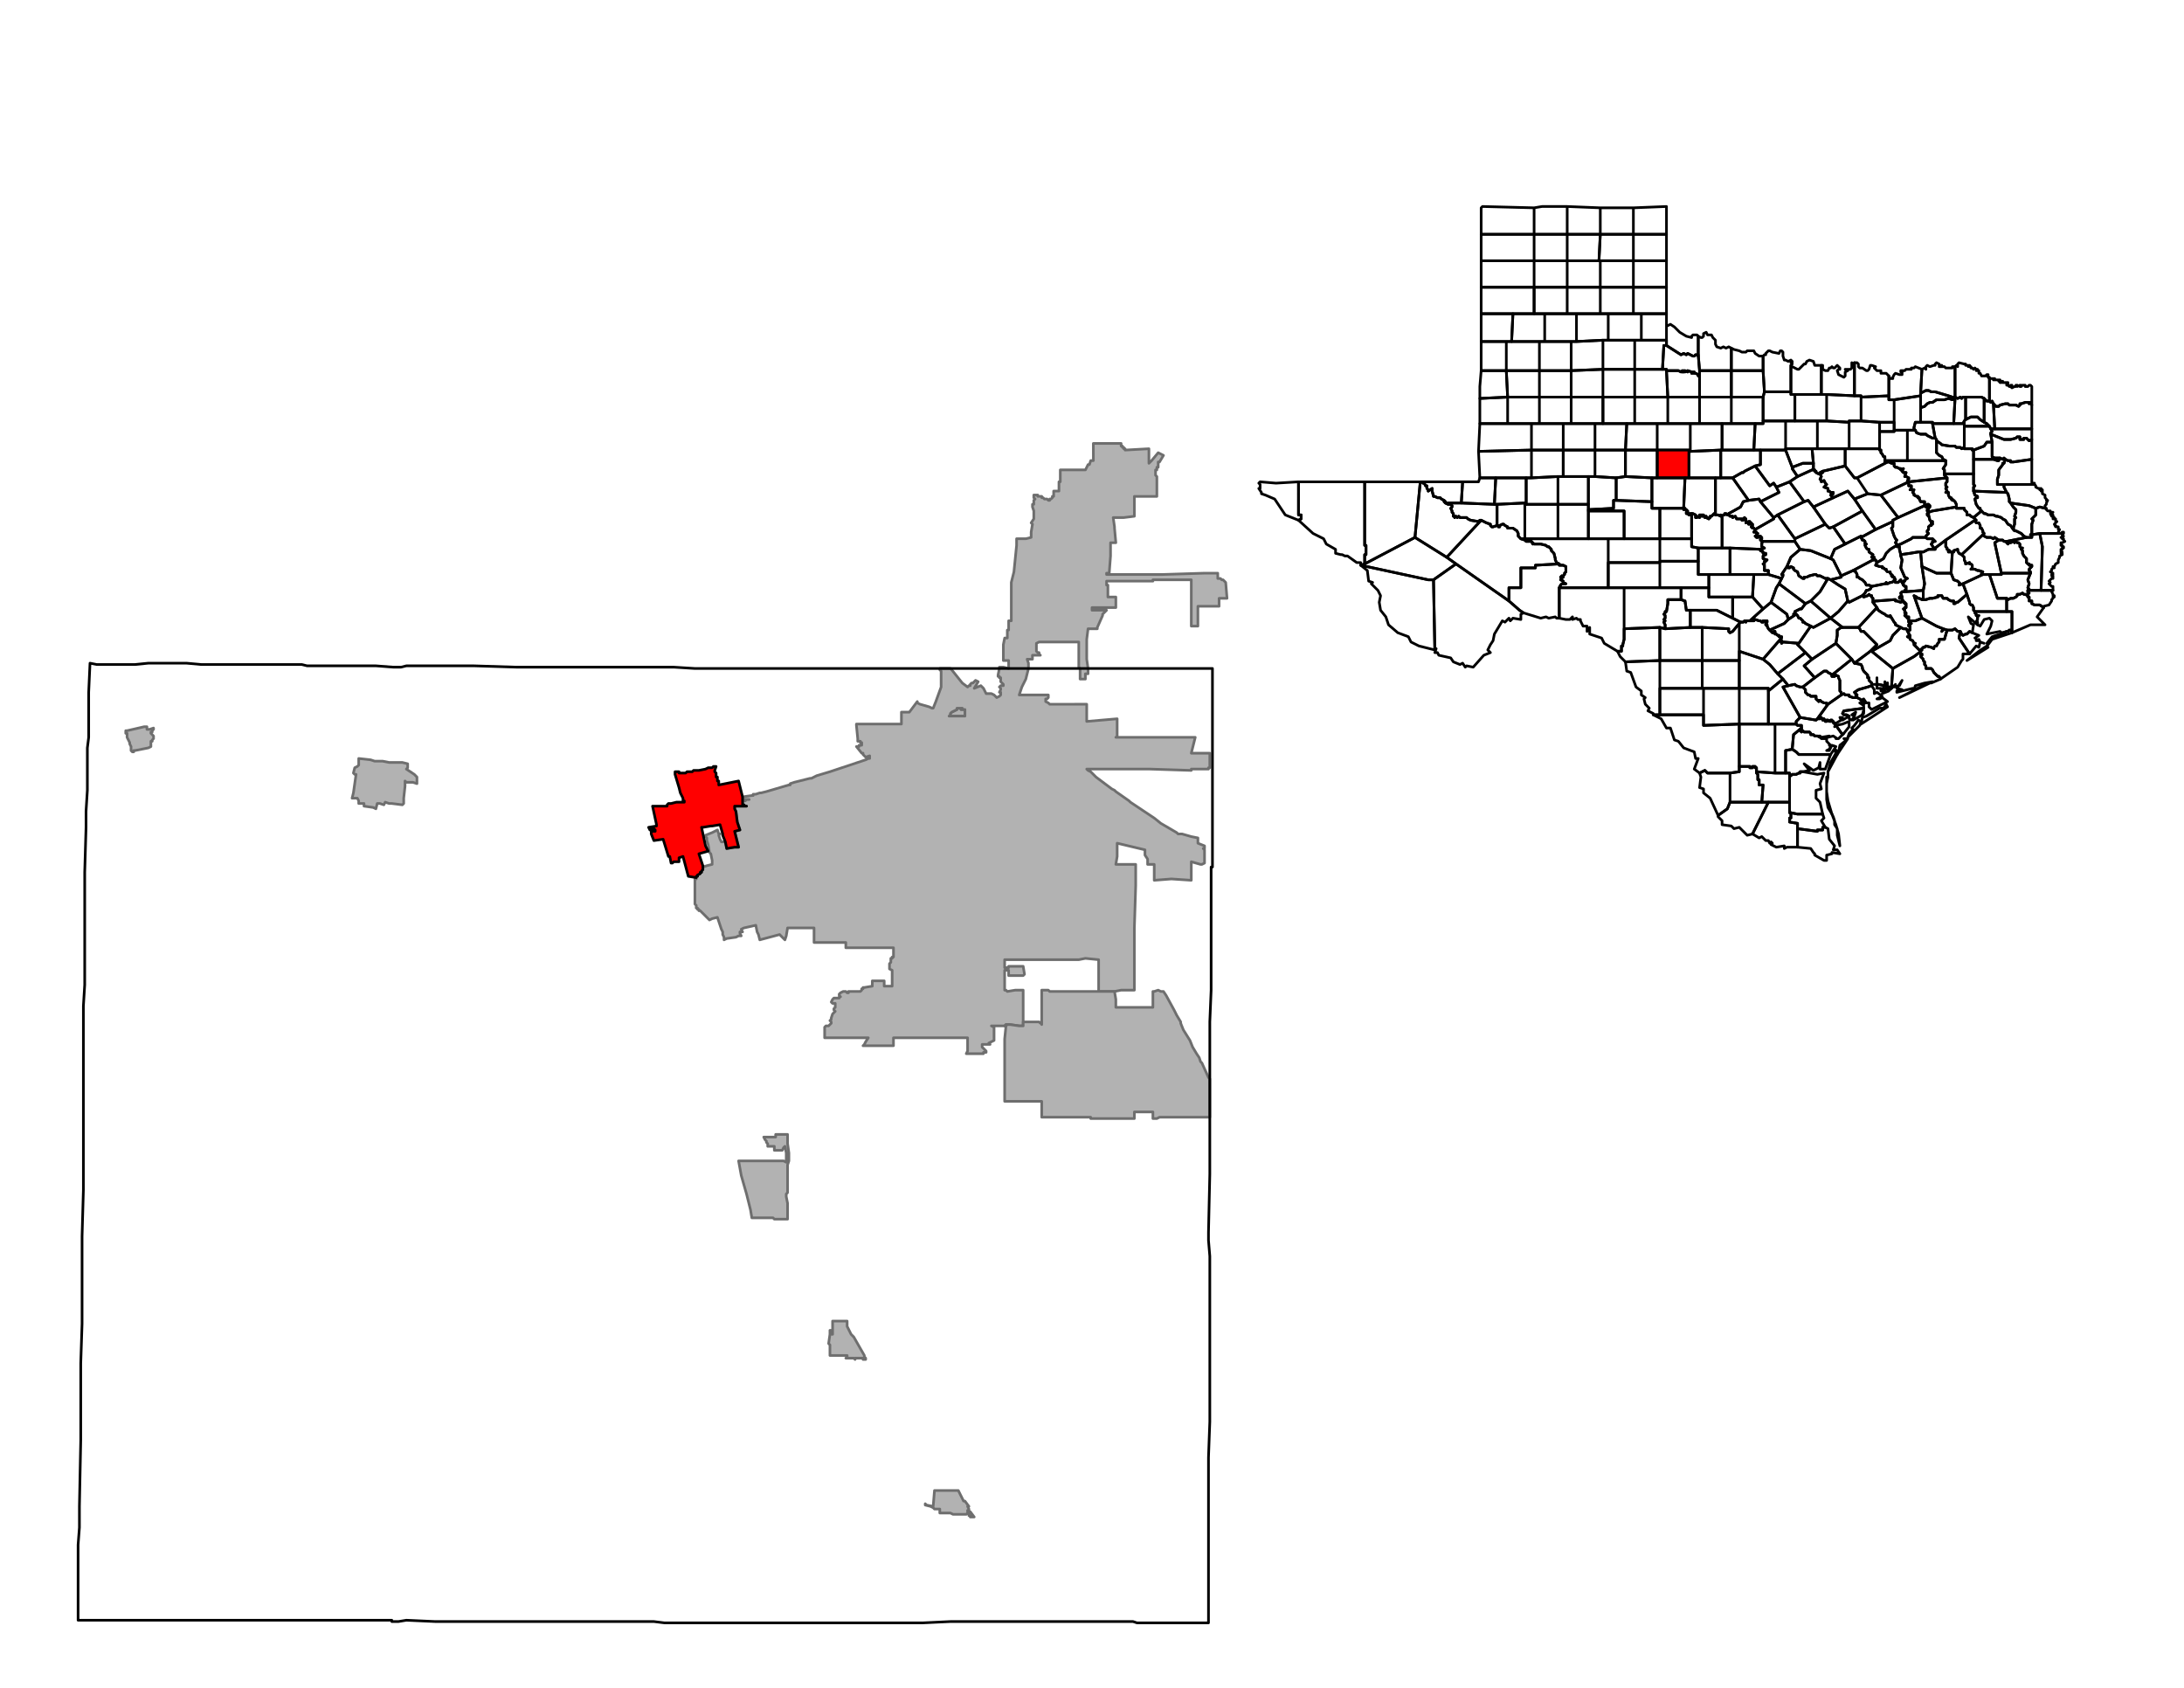 <svg xmlns="http://www.w3.org/2000/svg" width="1056" height="816" viewBox="0 0 792 612"><clipPath id="a"><path d="M791.527 612V.48H0V612h791.527z"/></clipPath><path clip-path="url(#a)" fill="#B2B2B2" fill-rule="evenodd" stroke="#6E6E6E" stroke-width=".96" stroke-miterlimit="10" stroke-linecap="round" stroke-linejoin="round" d="M47.52 272.143v-1.44l-.48-.96v-.48l-.48-.96-.48-.96v-1.44h-.48v-.96h.48l6.24-1.44h.96v.96h.96l1.44-.48v.48l-.48.48v.48h-.48v.48l.96.96v.96l-.48.48v.48h-.48v1.92l-.96.48-4.8.96h-.48v.48H48l-.48-.48h0zM285.602 426.214v6.24l-.48.48v.96l.48 2.4V442.052H280.802l-.48-.48h-7.68l-.48-2.88-1.44-5.76-1.92-6.719-.96-5.28h16.32l.96.48v-3.36l-.48-2.4-.48.48-.48.96h-2.88v-1.44h-2.4v-.96l-.48-.48v-.48l-.48-.48-.48-.96h4.32v-.96h4.32v3.36l.48 3.36v2.88l-.48 1.44v3.84zM349.443 544.287h.48l1.44 1.92h-.48l.48.96v.48h-.48v.48h.96l1.44 1.92h-1.44v-.48h-.48v-.96h-.48l-.48.48h-4.8l-.96-.48h-3.84v-1.44h-1.92l-.48-.48-.96-.48-1.92-.48v-.48l.48.48 2.4.48.48-5.76h8.64l1.92 3.84zM303.363 479.01h3.84v1.92l1.44 2.88.48.48.48.48 1.92 3.36 1.92 3.36v.48l.48.48v.48h-.96v-.48h-2.88v.48l-.48-.48h-2.88.48v-.96h-6.24v-3.84l-.48-.48.48-3.36v-1.44h.48v1.44h.48v-4.8h1.44zM349.923 258.224v1.44h-5.76l.48-.48v-.48l.48-.48 1.92-.96v-.48h1.92l-.48.48h1.44v.96zM146.401 291.342l-.48.48-3.84-.48h-.96l-1.44-.48-.48.96-1.44-.48h-.96l-.48 1.92-.96-.48-3.36-.48v-.96h-1.92v-.96l-.48-.96h-1.92l.48-1.92.96-6.72h-.48l-.48-.48.48-1.919.96-.48.48-.48v-2.4l4.32.48 1.44.48h2.88l2.4.48h4.8l1.92.48v1.44l-.48.48 2.88 1.92.48.48.48.48v2.4l-1.44-.48h-2.4l-.48-.48v1.92l-.48 4.32v1.92z"/><path clip-path="url(#a)" fill="#B2B2B2" fill-rule="evenodd" stroke="#6E6E6E" stroke-width=".96" stroke-miterlimit="10" stroke-linecap="round" stroke-linejoin="round" d="m266.882 339.82-3.36.48-.96.48v-.96l-.48-.96v-.96l-.48-.96-.48-1.44-.96-2.88-1.92.48-.96.48-3.36-3.36h-.48v-.48h-.48v-.48h-.48v-.96l-.48-.48V318.7h.48v-.96h.48v-.48l.96-.48v-.48h.48v-.48l.48-.48v-.96l1.44-.48 1.92-.48v-1.439l-.48-2.4-.48-.48-.48-2.88-.48-1.44v-.96l-.48-.48v-.48l2.4-.96 1.92-.96.48 1.44h.48l-.48.48.48 1.44.48.96h1.44l.48 2.4 2.88-.48h1.44l-1.44-5.76 1.92-.48-.96-2.88-.48-3.839-.48-.96v-.96h4.32-.48l-.48-.48h-.48v-1.44h.96l.48-.48h.96-1.92l-.48.48v-1.44l3.36-.48h.48v-.48h.96l1.44-.48h.48l1.92-.48 8.16-2.4h.48v-.48l1.44-.48 5.76-1.44h.48l1.92-.96 4.8-1.44 12.96-4.319.96-.48h.48v-.96l-1.44.48-.96-.96v-.48h-.48l-1.92-2.4h.96v-.48h.96v-.96h-.48v-.48h-.96v-.96l-.48-4.8v-.479h16.32v-4.32h2.88l2.88-3.84v.48l.96.48 3.36.96.96.48h.48l.96-2.4 1.92-5.28v-5.759l-.48-.48v-.48h3.84l.48.48 3.84 4.8 1.921 1.44.48-.48h.48v-.48l.48-.48h.48l.48-.48.48-.48.96.48-1.44 2.4 2.4-.96.96.96.96 1.92h1.92l.96.48.48.48.48.48.96-.48.48-.48v-.96h-.48l.48-.96v-.48l-.48-.48.48-.48h.96v-.48l-.48-.48-.48-.48v-1.44h-.48v-.48h-.48v-.48l.48-2.4v-.48h1.44l1.92.48v-2.88h-1.92v-5.76l.48-2.4h.96v-2.879h.48v-3.36h.96v-13.919l.48-1.92.48-1.92.96-9.6v-2.399h3.36l1.92-.48v-1.92l.48-2.88-.48-.48.96-1.44v-2.88l-.48-1.44v-.96h.48v-1.44l.48-.48-.48-.479v-.96h1.44v.48h1.44v.48h.48l.48.48h.96l.48.48h.48v-.48h.48l.48-.48v-.48h.48v-1.92h1.92v-3.36h.48v-4.32h9.12l.48-.96.48-.96h.48l.48-1.44h.96V160.79h10.08v.96h.48v.48h.48v.48h.48v.48l8.64-.48v5.28l.48-.48.48-.48 2.4-2.88 1.92.96-1.44 2.4h-.48v1.92h-.48v.96h-.48v1.92l.48.48v7.199h-8.16V187.189l-3.84.48h-3.84l.48 3.36v.48l.48 5.279h-1.92v4.8l-.48 6.24h-.96v.48h20.16l15.36-.48H441.604v1.92h.96l.48.48h.48l.96.96.48 5.759h-2.88v2.88H434.404V227.027h-2.4v-16.8h-13.92v.48h-16.8v1.44h.48v4.32h2.88v3.84H396.003v.96H401.283l-1.44 1.44v.48l-1.92 4.32v.48h-3.36l-.48 3.839V239.026l.48 3.36v1.92h-.96v1.919h-1.92v-3.84l-.48-.48v-9.12H376.803l-.96.48v2.88l.48.48h.48v.48l.48.48h-2.88v1.44h-1.92l.48 1.44v1.92l-.48 1.92-.48 1.92-1.44 2.88-.96 2.88h10.56v.96l-.48.48h-.48v.96l.96.48.48.48H394.083v6.239l11.04-.96v6.72h-.48 28.8l-1.44 5.76H438.724v5.279h-.48v.48H432.004v.48l-14.88-.48H394.084l.48.48.96.48 1.92 1.92 5.76 4.32.96.48.48.48 4.8 3.36.48.48 8.64 5.759 2.4 1.92 5.76 3.36.48.48h1.44l3.36.96 2.4.48v1.92l2.4.96v.96h-.48l.48.48v4.799l-.96.48h-.48l-3.36-.96V319.18l-7.2-.48-6.24.48v-5.76h-2.4v-1.92l-.96-1.44v-1.92l-10.08-2.4v4.8l-.48 2.88h7.2v7.68l-.48 15.358v22.56h-4.8l-2.4.479h-5.76v-11.52l-4.8-.48-2.4.48H364.323v2.88h1.44v-.48H371.043l.48 2.88-.48.48H365.763v-1.92h-1.44V359.019h.48l.48.48 2.88-.48h2.88V371.978h-1.44l-3.36-.48h-1.44l-.48.48h-4.8l.96.48v4.799l-1.92.96.48.48h-2.88v.96l.48.48.48.48.48.48v.48h-.96v.48h-6.24l.48-.96v-4.8H324.003v2.88H312.963l.48-.48.48-.96.96-1.44h-15.84v-3.84l.48-.48h.96l.48-.48.48-.48v-.48l-.48-.48.48-.48v-.48l.48-1.44.48-.48.48-.48-.48-.48v-.48l.48-.48v-1.44h-.96l-.48-.48.48-.96.48-.48h1.92v-.48h.48l-.48-.479v-.48l.48-.48.96-.48h.96l.48.48h.48v-.48h4.32l.48-.48v-.48h.48v-.48h.48l2.88-.48v-1.92h4.32v1.92h2.88v-5.76l-.96-.48v-1.92l.48-.48v-1.44h.48v-.48h.48v-3.359H306.723v-1.92h-11.52V336.46h-9.6l-.48 2.88-.48 1.44-1.92-1.92-7.2 1.92-.48-1.92-.48-.96-.48-2.4-4.32.96-.96.48.48.96h-.96v.48l.48.96h-.96l-.96.48zm83.041-80.636v-1.92h-1.44l.48-.48h-1.92v.48l-1.92.96-.48.48v.48l-.48.48h5.76v-.48z"/><path clip-path="url(#a)" fill="#B2B2B2" fill-rule="evenodd" stroke="#6E6E6E" stroke-width=".96" stroke-miterlimit="10" stroke-linecap="round" stroke-linejoin="round" d="M404.643 365.258H418.083v-5.76h.48l1.44-.48.96.48h.96l.96 1.44 2.88 5.28.96 1.92 1.44 2.4v.48l.96 2.4 2.4 3.839.96 2.4 1.44 2.4.96 1.44.48 1.44.48.48 2.4 5.28.48.48v13.919H420.484l-.96.48h-1.44v-2.4H411.364v2.4H395.523v-.48H377.763v-5.76h-13.44v-22.559l.48-4.8h-.48l.48-.48v.48l.48-.48h.96l3.36.48h1.44v-1.44h5.76l.48.48h.48v.48-12.479h2.4l.48.48H404.163l.48 2.88v2.88h0z"/><path clip-path="url(#a)" fill="none" stroke="#000" stroke-width=".96" stroke-miterlimit="10" stroke-linecap="round" stroke-linejoin="round" d="m32.16 251.025.48-10.56 2.4.48H48.96l4.8-.48h13.92l5.28.48H109.44l1.92.48h24.961l6.24.48h2.88l1.92-.48h24.48l15.36.48h57.121l7.68.48H439.683V314.381h-.48v44.638l-.48 11.518v55.197l-.48 21.119v2.88l.48 5.76V515.488l-.48 12.959v59.997h-25.92l-1.44-.48H344.643l-10.08.48h-93.601l-3.84-.48h-79.2l-10.56-.48-2.88.48h-2.4v-.48H28.32V560.124l.48-6.239v-7.68l.48-23.998V494.37l.48-14.4v-31.678l.48-16.798v-66.717l.48-7.679V316.3l.48-16.318v-5.76l.48-7.68v-15.359l.48-3.84v-16.319"/><path clip-path="url(#a)" fill="red" fill-rule="evenodd" stroke="#000" stroke-width=".96" stroke-miterlimit="10" stroke-linecap="round" stroke-linejoin="round" d="M254.882 299.982h-.48l1.44 6.72.96 1.92-3.36.96 1.44 4.319v1.44l-.48.48v.48h-.48v.48l-.96.48v.48h-.48v.48l-2.88-.48-1.92-7.2-1.44.48v1.44h-1.92l-.48.48h-.48l-.48-2.4h-.48l-1.92-6.24-3.36.48-.96-2.4v-.96h1.44v-.48l-.48-.48-1.44.48-.48-.96 2.88-.48v-.48l-1.44-6.719h5.28v-.48l.48-.48h.96l1.92-.48h2.88v-.48h-.48v-.96l-.48-.96-.48-.96-.48-1.92-1.44-4.8v-.96h1.44v.48h2.4l.48-.48h1.92l.48-.48h1.92l2.4-.479.96-.48h1.44l.48-.48h.96l-.48 1.44v.48l.48.48v1.44h.48v1.44h.48v1.44l7.2-1.44 1.44 5.76v2.88h.48l.48.48h.48-4.32v.96l.48.959.48 3.84.96 2.88-1.92.48 1.44 5.76h-1.44l-2.88.48-.48-2.4-.96-2.4v-.48l-.96-3.36-2.88.48h-.48l-2.88.48z"/><clipPath id="b"><path d="M773.767 62.876H432.004V324.46h341.763V62.876z"/></clipPath><path clip-path="url(#b)" fill="none" stroke="#000" stroke-width=".96" stroke-miterlimit="10" stroke-linecap="round" stroke-linejoin="round" d="M604.325 74.875v10.08h-12v-9.6l12-.48M556.325 84.955v-9.6l2.88-.48h9.12v10.08h-12M556.325 84.955h-19.2v-9.6l.48-.48 18.72.48v9.6M568.325 84.955v-10.08l12 .48v9.6h-12M580.325 84.955v-9.6h12v9.6h-12"/><path clip-path="url(#b)" fill="none" stroke="#000" stroke-width=".96" stroke-miterlimit="10" stroke-linecap="round" stroke-linejoin="round" d="m579.845 94.554.48-9.6h12v9.6h-12.48M604.325 94.554h-12v-9.6h12v9.6"/><path clip-path="url(#b)" fill="none" stroke="#000" stroke-width=".96" stroke-miterlimit="10" stroke-linecap="round" stroke-linejoin="round" d="M579.845 94.554h-11.52v-9.6h12l-.48 9.6M537.125 94.554v-9.6h19.2v9.6h-19.2M556.325 94.554v-9.6h12v9.6h-12M556.325 104.154v-9.6h12v9.6h-12M580.325 94.554v9.6h-12v-9.6h12M580.325 104.154v-9.6h12v9.6h-12M592.325 104.154v-9.6h12V104.154h-12M537.125 104.154v-9.6h19.2v9.6h-19.2"/><path clip-path="url(#b)" fill="none" stroke="#000" stroke-width=".96" stroke-miterlimit="10" stroke-linecap="round" stroke-linejoin="round" d="M560.165 113.753h-3.84v-9.6h12v9.6h-8.16M580.325 113.753h-12v-9.6h12v9.6M592.325 113.753v-9.6h12v9.6h-12M592.325 113.753h-12v-9.6h12v9.6"/><path clip-path="url(#b)" fill="none" stroke="#000" stroke-width=".96" stroke-miterlimit="10" stroke-linecap="round" stroke-linejoin="round" d="M548.645 113.753h-11.52v-9.6h19.2v9.6h-7.68"/><path clip-path="url(#b)" fill="none" stroke="#000" stroke-width=".96" stroke-miterlimit="10" stroke-linecap="round" stroke-linejoin="round" d="M537.125 123.832v-10.079h11.52l-.48 10.08h-11.04"/><path clip-path="url(#b)" fill="none" stroke="#000" stroke-width=".96" stroke-miterlimit="10" stroke-linecap="round" stroke-linejoin="round" d="m548.165 123.832.48-10.079h11.52v10.08h-12M571.685 123.832h-11.52v-10.079h11.52v10.08M581.285 123.352l-9.6.48v-10.079h11.52v9.6h-1.92M604.325 123.352h-9.12v-9.599h9.12V123.353M595.205 123.352h-12v-9.599h12v9.6M604.325 125.272v-7.2h.48l.96-.48 1.44.96.48.48.48.48.96.96 2.4 1.44 1.92.48v-.48l.48-.48h1.44l.48.48V129.113l-.48-.48h-.48l-.48.48h-.48l-1.92-.96-.48.48-.96-.48-.96.48-5.28-3.36"/><path clip-path="url(#b)" fill="none" stroke="#000" stroke-width=".96" stroke-miterlimit="10" stroke-linecap="round" stroke-linejoin="round" d="M627.845 134.392h-11.52l-.48-5.76v-6.72l.96.48h.48l.48-.48v-.96l.96-.48.48.96h1.44l.48.96.96.96v1.44l.48.96 1.44.48.96-.48.96.48.96-.48.96.48v8.16M581.285 133.912v-10.56h11.52v10.56h-11.52M604.325 125.272h-.96l-.48 8.64h-10.08v-10.56h11.52v1.92M569.765 134.392v-10.56h1.92l9.6-.48v10.56l-11.52.48M558.245 134.392v-10.56h11.52v10.56h-11.52M546.245 134.392v-10.56h12v10.56h-12M537.125 134.392v-10.56h9.12v10.56h-9.12"/><path clip-path="url(#b)" fill="none" stroke="#000" stroke-width=".96" stroke-miterlimit="10" stroke-linecap="round" stroke-linejoin="round" d="M616.325 134.392v1.92h-.48v-.48l-.96-.48h-.48v-.48l-.48.48v-.48l-.48.48v-.48l-1.44-.48v.48l-.96-.48v.48l-.48-.48v.48h-.48v-.48l-.48.48-.96-.48h-4.32v-.48h-1.44l.48-8.64h.96l5.28 3.36.96-.48.96.48.48-.48 1.92.96h.48l.48-.48h.48l.48.48v-.48l.48 5.76M627.845 134.392v-8.16l.96.48 1.92.48.96.48h1.44l.48-.48h2.4l.48.96 1.44.96h1.44v5.28h-11.52"/><path clip-path="url(#b)" fill="none" stroke="#000" stroke-width=".96" stroke-miterlimit="10" stroke-linecap="round" stroke-linejoin="round" d="m639.845 142.071-.48-7.68v-5.279l.48-.48h.48v-.48l.96-.96h.48l.96.48 2.4.48.48-.96h.48l.48.48v1.44l.48 1.44h.48l.96.48.96-.48.48.48v.48h-.48l.48.48-.48.48v9.6h-9.6"/><path clip-path="url(#b)" fill="none" stroke="#000" stroke-width=".96" stroke-miterlimit="10" stroke-linecap="round" stroke-linejoin="round" d="M649.445 142.071v-9.6l.48.48.96.48.96.48h.48l.96-.96.96-.96h.48l.48-.959.96-.48 1.44.48.48 1.44h2.4v10.56h-11.04v-.96M708.966 143.991v-11.04l.48-.48.48.48v-.96l.48-.479 1.92.48h.48v.48h.96v.48l.48-.48v.48h.48v.48h.48l.48.48.48-.48.48.48h.48l-.48.48h.96v.96h.48l.48.96h1.44l.48-.48h.48l-.48.48h.48v.48h.48-.48l.48.48v8.16h-.96l-.96-.96-.96-.48H711.846l-.48.48-.48-.48-.96.48-.96-.48M684.966 143.511l-10.08.48v-.48h-2.4v-11.999h.96l.48.48v.96l.48.48h.96l1.44.96h.48l.48-.48.48-1.44h.48l1.44.48-.48.48.48.48.48.48h1.44v.96h1.92l.96.96v7.2"/><path clip-path="url(#b)" fill="none" stroke="#000" stroke-width=".96" stroke-miterlimit="10" stroke-linecap="round" stroke-linejoin="round" d="m672.486 143.511-10.08-.48h-1.92v-10.56h.48v1.44l.96.48h.96l.48-.96h.48l.48-.48.48.48h.48l.48-.48.48-.48.48.48.48.48v.48h-.48l-.48.48.48 1.44.96.48.96.48.48-.48v-1.44l.96-.48-.96-.48h1.92l.48-.48v-1.919l.48.48.48-.48v12M708.966 143.991h-.96l-1.44-.48-4.8-1.44h-1.44l-.96-.48h-.96l-1.92.96.48-8.64.96-.48.48.48v-.96l.48-.48.96.48 1.44-.48h.48v-.48l.48-.479.96.48v.48h.96l-.48.48h-.48 1.92l.48.48h2.4v-.48h.96v11.04"/><path clip-path="url(#b)" fill="none" stroke="#000" stroke-width=".96" stroke-miterlimit="10" stroke-linecap="round" stroke-linejoin="round" d="M684.966 143.511v-7.2l.48.96h.96v-.48l.48-.96.48-.48 1.44.48h.96v-.96l.48-.48h-.48l-.48.48v-.48h1.44l.48-.48h1.92v-.48h.96l.48-.48 2.4.96-.48 8.64v.96l-9.6 1.44h-1.92v-1.44M592.805 143.991v-10.08h11.52v.48l.48 9.6h-12M592.805 143.991h-11.52v-10.08h11.52v10.08M569.765 143.991v-9.6l11.52-.48v10.08h-11.52M558.245 143.991v-9.6h11.52v9.6h-11.52M639.365 143.991h-11.52v-9.6h11.52l.48 7.68-.48 1.92M558.245 143.991h-11.52l-.48-9.6h12v9.6"/><path clip-path="url(#b)" fill="none" stroke="#000" stroke-width=".96" stroke-miterlimit="10" stroke-linecap="round" stroke-linejoin="round" d="m604.805 143.991-.48-9.6h4.32l.96.48.48-.48v.48h.48v-.48l.48.48v-.48l.96.48v-.48l1.44.48v.48l.48-.48v.48l.48-.48v.48h.48l.96.48v.48h.48v7.68h-11.52"/><path clip-path="url(#b)" fill="none" stroke="#000" stroke-width=".96" stroke-miterlimit="10" stroke-linecap="round" stroke-linejoin="round" d="M627.845 143.991h-11.52v-9.6h11.52v9.6M546.725 143.991l-10.08.48v-4.32l.48-5.76h9.12l.48 9.6h0M721.446 145.431v-8.16h1.92v.48h-.48 2.4v.48h-.48.96-.48v.48h.48l.48-.48v.48h1.92v.48h-.48v.48h.48l.48.48h.48v-.48h.48v.48h-.48l.48.48.96-.48h.48v-.48h.48v.48l.96-.48h.48l-.48.48h.48l.48-.48h.96v.48h.96l.48-.48h.48l.48.48v6.72l-.48-.96-.48.48v-.48h-1.44l-1.44.48h-.48v.48l-.48.48-.96-.48h-2.4l-.48-.48h-.96l-1.92.48-.48.48h-.96l-.48-.48-.48-.48-.48-.96-.48.48-.48-.48M696.486 147.831v-5.28l1.92-.96h.96l.96.48h1.44l4.8 1.44 1.44.48h.96v.48h-.48l-.48.48-1.44-.48-1.44.48h-2.88l-1.44.96h-.96l-.96.48-.96.96-1.44.48M639.365 152.63v-8.639l.48-1.92h9.6v.96h1.44v9.6h-11.52"/><path clip-path="url(#b)" fill="none" stroke="#000" stroke-width=".96" stroke-miterlimit="10" stroke-linecap="round" stroke-linejoin="round" d="M650.885 152.63v-9.599h11.52v9.6h-11.52M674.886 152.63h-4.32v.48l-8.16-.48v-9.599l10.08.48h2.4V152.631M696.486 153.11h-1.92l-.48 1.92v.48l.48.48h-7.68V144.951l9.6-1.44V153.111M674.886 152.63v-8.639l10.08-.48v1.44h1.92v8.16h-5.28l-6.72-.48M719.526 153.11l-1.44-.96-.96-.96h-2.4l-1.92.96v-8.159h5.76l.96.48v8.64M604.805 153.59v-9.599h11.52v9.6h-11.52M624.485 153.59h-8.16v-9.599h11.52v9.6h-3.36M636.485 153.59h-8.64v-9.599h11.52V153.591h-2.88M581.285 153.59v-9.599h11.52v9.6h-11.52M592.805 153.59v-9.599h12v9.6h-12"/><path clip-path="url(#b)" fill="none" stroke="#000" stroke-width=".96" stroke-miterlimit="10" stroke-linecap="round" stroke-linejoin="round" d="m712.326 152.63-.48.96h-3.36l.48-9.119v-.48l.96.48.96-.48.48.48.48-.48h.96v8.16l-.48.48M578.405 153.59h-8.64v-9.599h11.52v9.6h-2.88M566.885 153.59h-8.64v-9.599h11.52v9.6h-2.88M555.365 153.59h-8.64v-9.599h11.52v9.6h-2.88M546.725 153.59h-10.08v-9.119l10.08-.48v9.6"/><path clip-path="url(#b)" fill="none" stroke="#000" stroke-width=".96" stroke-miterlimit="10" stroke-linecap="round" stroke-linejoin="round" d="M708.486 153.59h-7.68v-.48h-4.32v-5.279l1.44-.48.96-.96.96-.48h.96l1.44-.96h2.88l1.44-.48 1.44.48.48-.48h.48l-.48 9.12M723.366 155.51h-1.44l-.48-.96-.96-.96-.96-.48v-8.639l.96.96h.96l.48.48.48-.48.48.96.48 9.12"/><path clip-path="url(#b)" fill="none" stroke="#000" stroke-width=".96" stroke-miterlimit="10" stroke-linecap="round" stroke-linejoin="round" d="M736.806 152.15v3.36h-13.44l-.48-9.119.48.48.48.48h.96l.48-.48 1.92-.48h.96l.48.48h2.4l.96.48.48-.48v-.48h.48l1.44-.48h1.44v.48l.48-.48.48.96v5.28M721.446 154.55h-9.12v-1.92l.48-.48 1.92-.96h2.4l.96.96 1.44.96.96.48.96.96M702.246 159.83v-.48l-.48-.48-.96-5.28h11.04l.48-.96v9.6l-.96.48-.48-.48h-1.44l-.48-.48h-1.92l-2.88-.48-.48-.48-1.44-.96M636.005 163.19l.48-9.6h2.88v-.96h8.16v10.56h-11.52M647.525 162.71v-10.08h11.52v10.08h-11.52M670.566 162.71h-11.52v-10.08h3.36l8.16.48v9.6M670.566 162.71v-10.08h4.32l6.72.48v9.6h-11.04"/><path clip-path="url(#b)" fill="none" stroke="#000" stroke-width=".96" stroke-miterlimit="10" stroke-linecap="round" stroke-linejoin="round" d="M686.886 155.99v.48h-5.28v-3.36h5.28v2.88M701.766 158.87h-.96l-.96-.48-.96-.48-.48-.48h-1.92l-1.44-.48-.48-.96-.48-.48v-.48l.48-1.92h6.24v.48l.96 5.28M624.485 163.19h-.48l-11.04.48v-10.08h11.52v9.6M612.485 163.67v-.48h-11.52v-9.6h12v10.08h-.48M600.965 163.19h-11.52l.48-9.6h11.04v9.6"/><path clip-path="url(#b)" fill="none" stroke="#000" stroke-width=".96" stroke-miterlimit="10" stroke-linecap="round" stroke-linejoin="round" d="M589.445 163.19h-11.04v-9.6h11.52l-.48 9.6M578.405 163.19h-11.52v-9.6h11.52v9.6M566.885 163.19h-11.52v-9.6h11.52v9.6M636.005 163.19h-11.52v-9.6h12l-.48 9.6M536.165 163.67l.48-10.08h18.72v9.6l-19.2.48M712.326 162.23v-7.68h9.12l.48.96.48.96-.48.48v.48l.48 2.88h-1.92l-.96 1.44-3.84 1.44h-.48v-.48h-2.88v-.48"/><path clip-path="url(#b)" fill="none" stroke="#000" stroke-width=".96" stroke-miterlimit="10" stroke-linecap="round" stroke-linejoin="round" d="M736.806 155.51v3.84l-.96.48-.96-.96h-.96v.48h-1.44v-.96h-.96l-.48.48-1.92.48h-2.4l-4.8-1.92v-.48l.48-.48-.48-.96H736.806M683.526 167.03v-1.44h-.48l-.48-.96-.48-.48v-.96h-.48V156.47h5.28v-.48h4.8v11.04h-8.16M691.686 167.03v-11.04h2.88l.48.96 1.44.48h1.92l.48.48.96.48.96.48h.96l.48.48V164.15l.96.96.96.48.48.96.96.48h-13.92"/><path clip-path="url(#b)" fill="none" stroke="#000" stroke-width=".96" stroke-miterlimit="10" stroke-linecap="round" stroke-linejoin="round" d="M736.806 159.35v7.2l-6.72.96h-.96v-.48h-.96l-.96-.48-.48-.48-.48.48-.96-.48h-1.92l-.96-.48v-5.28l-.48-2.88 4.8 1.92h2.4l1.92-.48.48-.48h.96v.96h1.44v-.48h.96l.96.96.96-.48M715.686 171.83h-10.56v-1.44l-.48-.48.96-1.44v-1.44l-.96-.48-.48-.96-.96-.48-.96-.96v-4.32l1.44.96.48.48 2.88.48h1.92l.48.48h1.44l.48.48.96-.48v.48h2.88v.48h.48v8.64"/><path clip-path="url(#b)" fill="none" stroke="#000" stroke-width=".96" stroke-miterlimit="10" stroke-linecap="round" stroke-linejoin="round" d="M715.686 166.55v-3.36l3.84-1.44.96-1.44h1.92v5.28l.96.48h1.92l-.48.96h-.48l-1.44-.48h-7.2M657.606 170.39v-2.4l-.48-5.28h12v6.24l-8.16 1.92-.96.48v.48h-.48l-.96-.48v-.48h-.48v-.48h-.48"/><path clip-path="url(#b)" fill="none" stroke="#000" stroke-width=".96" stroke-miterlimit="10" stroke-linecap="round" stroke-linejoin="round" d="m649.925 169.43-2.4-6.24v-.48h9.6l.48 5.28h-3.84l-3.84 1.44M669.126 168.95v-6.24H681.606v.48h.48v.96l.48.48.48.96h.48v1.92h.96l-11.04 5.76h-.96l-3.36-4.32"/><path clip-path="url(#b)" fill="none" stroke="#000" stroke-width=".96" stroke-miterlimit="10" stroke-linecap="round" stroke-linejoin="round" d="M612.485 173.27h-11.52v-10.08h11.52v10.08" style="fill:red"/><path clip-path="url(#b)" fill="none" stroke="#000" stroke-width=".96" stroke-miterlimit="10" stroke-linecap="round" stroke-linejoin="round" d="M576.005 172.79h-9.12v-9.6h11.52v9.6h-2.4M589.445 172.79l-3.36.48-7.68-.48v-9.6h11.04v9.6M624.005 173.27v-10.08h14.4v5.28l-1.92.48-3.84 1.92-.48.48h-.48l-3.36 1.92h-4.32"/><path clip-path="url(#b)" fill="none" stroke="#000" stroke-width=".96" stroke-miterlimit="10" stroke-linecap="round" stroke-linejoin="round" d="M622.085 173.27h-9.6v-9.6h.48l11.04-.48v10.08h-1.92M564.965 172.79l-9.6.48v-10.08h11.52v9.6h-1.92M536.165 163.67l19.2-.48v10.08h-18.72l-.48-9.6M600.965 173.27h-1.92l-9.6-.48v-9.6h11.52v10.08M648.965 174.71l-4.8 1.92-.96-1.44-1.44.96-5.28-7.2 1.92-.48v-5.28h9.12l2.4 6.24v.48l1.92 2.88-2.88 1.92M715.686 178.07v-1.44l.48-.48-.48-.48V166.55h7.2l1.44.48h.48l.48-.96.96.48.48-.48.48.48-.48 1.44h-.48v.48l-1.44 1.92v1.92l-.48 1.44v1.92h2.4v.96l.48.96.48.96-12-.48"/><path clip-path="url(#b)" fill="none" stroke="#000" stroke-width=".96" stroke-miterlimit="10" stroke-linecap="round" stroke-linejoin="round" d="M726.726 175.67h-2.4v-1.92l.48-1.44v-1.92l1.44-1.92v-.48h.48l.48-1.44.96.48h.96v.48h.96l6.72-.96v8.64h.96v.48h-11.04M706.086 173.27l-13.92 1.44-.48-.48.48-.48v-.48l-.96-.48h-.48l.48-1.44h-.96l-.48-.48.48-.96-.96.48v-.48h-.48l-.96-.48h-.48l-.48-.48v-.96h-.96l-.96-.48h-1.44v-.48h22.08v1.44l-.96 1.44.48.48v1.92l.96.96"/><path clip-path="url(#b)" fill="none" stroke="#000" stroke-width=".96" stroke-miterlimit="10" stroke-linecap="round" stroke-linejoin="round" d="m682.086 179.509-4.8-.48-3.84-5.76 11.04-5.76h.48l.96.48h.96v.96l.48.48h.48l.96.48h.48v.48l.96-.48-.48.96.48.48h.96l-.48 1.44h.48l.96.48v.48l-.48.48.48.48-10.08 4.8M651.845 172.79l-1.92-2.88v-.48l3.84-1.44h3.84v2.4h-.48l-5.28 2.4M664.806 180.469l-.48-.48-.48-.48.96-.48v-.48h-.96l-.48-.48h-.48v-.96l-1.44-.48.48-.48.48-.48-.48-.48-.48-.96-.96.48v-.48l-.48-.48.48-.96-.48-.96.96-.48v-.48l8.16-1.92 3.36 4.32h.96l3.84 5.76-4.8 1.92-2.4-2.88-5.28 2.4M638.405 181.909l-.48-.96-3.84.48-5.76-8.16 3.36-1.92h.48l.48-.48 3.84-1.92 5.28 7.2 1.44-.96.96 1.44.96 1.92-6.72 3.36"/><path clip-path="url(#b)" fill="none" stroke="#000" stroke-width=".96" stroke-miterlimit="10" stroke-linecap="round" stroke-linejoin="round" d="m654.246 181.909-5.28-7.2 2.88-1.92 5.28-2.4h.96v.48h.48v.48l.96.48h.48v-.48l.96-.48v.48l-.96.48.48.96-.48.96.48.48v.48l.96-.48.48.96.48.48-.48.48-.48.48 1.44.48v.96h.48l.48.48h.96v.48l-.96.48.48.48.48.48-7.2 3.36-1.92-2.4-1.44.48M718.566 185.269l-2.88 2.4-.96-.48-.48-.48h-.96v-.96l-.96-.96v-.48h-2.88v-1.44l-.48-.96-.48-.48h-.48v-.48h-.48v-.48h-.48l-.48-.96v-.96h-.96l.48-.48-.48-.96.48-.48-.48-.48v-.96l.48-.48v-1.44l-.96-.96v-.48h10.56v3.84l.48.48-.48.48v1.44l.48 1.44.96.48v.48h-.48l-.48.48.48 1.92.96 1.44h.48v.48l.48.48M576.005 182.869v-10.08h2.4l7.68.48v8.16h-.96v2.88l-9.12.48v-1.92"/><path clip-path="url(#b)" fill="none" stroke="#000" stroke-width=".96" stroke-miterlimit="10" stroke-linecap="round" stroke-linejoin="round" d="M576.005 182.869h-11.04v-10.08h11.04v10.08M564.965 182.869h-11.52v-9.6h1.92l9.6-.48v10.08M599.045 181.909l-12.96-.48v-8.16l3.36-.48 9.6.48v8.64M541.925 182.869l-12-.48.48-7.68h5.76l.48-1.44h5.76l-.48 9.6"/><path clip-path="url(#b)" fill="none" stroke="#000" stroke-width=".96" stroke-miterlimit="10" stroke-linecap="round" stroke-linejoin="round" d="m541.925 182.869.48-9.6h11.04v9.6l-.48-.48-10.08.48h-.96M601.925 184.309h-2.88V173.269h12l-.48 11.04h-8.64"/><path clip-path="url(#b)" fill="none" stroke="#000" stroke-width=".96" stroke-miterlimit="10" stroke-linecap="round" stroke-linejoin="round" d="m622.085 186.709-.48-.48-.48.48-.48.48h-.48v.48h-.48v.48l-.96-.48v-.48l-.48.48v-.48h-.96l.48-.48h-1.44l.48.48h-.48v.48l-.96-.48v.48h-.48v-.96l-.96-.48h-1.44l.48.48h-.48l-.48-.48h-.48v-.48h.48v-.48h-.48v-.48h-.48v-.48l-.48.48v-.48l.48-11.04h11.04v13.44"/><path clip-path="url(#b)" fill="none" stroke="#000" stroke-width=".96" stroke-miterlimit="10" stroke-linecap="round" stroke-linejoin="round" d="M622.085 186.709v-13.44h6.24l5.76 8.16-1.92.48-.96 1.92-4.32 2.4-.48.48-.48-.48h-.48v.48h-.48l-.48.48-.48-.48v.48l-.96-.48h-.96M699.366 185.749l-.48-.48v-.48h.48v-.48l.48-.48v-.48l-.48-.48h-.48v.96h-.48l-.48-.48v-1.44h-1.44l-.48-.96v-.48h-.48v-.48h-.48l-.96-.48v-.48l-.48-.48.48-.96h-1.44l.48-.48v-.96h-.96v-1.44l13.92-1.44v1.44l-.48.48v.96l.48.48-.48.48.48.96-.48.48h.96v.96l.48.96h.48v.48h.48v.48h.48l.48.48.48.96v.96l-8.64 1.44-1.44.48M644.645 186.709l-1.44.96-4.8-5.76 6.72-3.36-.96-1.92 4.8-1.92 5.28 7.2-9.6 4.8"/><path clip-path="url(#b)" fill="none" stroke="#000" stroke-width=".96" stroke-miterlimit="10" stroke-linecap="round" stroke-linejoin="round" d="m688.326 187.669-6.24-8.16 10.08-4.8v1.44h.96v.96l-.48.48h1.44l-.48.96.48.48v.48l.96.48h.48v.48h.48v.48l.48.96h1.44v1.44l-9.6 4.32M494.884 204.468v-3.36h.48v-3.36h-.48v-23.039h20.16l-1.92 20.16-18.24 9.599"/><path clip-path="url(#b)" fill="none" stroke="#000" stroke-width=".96" stroke-miterlimit="10" stroke-linecap="round" stroke-linejoin="round" d="m513.124 194.868 1.92-20.159h.96v.48h.48l.48.96h.48v.96l.48.48v.48l1.44-.96v.96l.48 1.92h.48l.96.48h.96l.48.48.96.48.48.48h-.48l.48.48.96.48h.96l.48.48v.48l-.48.48.48.96v.48l.48.48v.96h.48v.48l.48-.48.48.48.48-.48.48.48h2.4l.48.48.96.48 2.88.48.48-.48h.48l-12.48 13.439-11.52-7.2"/><path clip-path="url(#b)" fill="none" stroke="#000" stroke-width=".96" stroke-miterlimit="10" stroke-linecap="round" stroke-linejoin="round" d="M529.924 182.389h-5.76l-.48-.48h.48l-.48-.48-.96-.48-.48-.48h-.96l-.96-.48h-.48l-.48-1.92v-.96l-1.44.96v-.48l-.48-.48v-.96h-.48l-.48-.96h-.48v-.48H530.404l-.48 7.68M493.444 204.947v-.96h-1.44l-3.36-2.4h-.96l-.96-.48h-.48l-1.92-.48v-1.44l-3.36-1.919-.96-1.92-3.84-1.92-5.28-4.8.96-.48v-1.44h-.96V174.71h24v23.039h.48v3.36h-.48v3.36l-1.44.48"/><path clip-path="url(#b)" fill="none" stroke="#000" stroke-width=".96" stroke-miterlimit="10" stroke-linecap="round" stroke-linejoin="round" d="m470.884 188.628-4.8-1.92-3.84-5.76-3.36-1.439-1.44-.48v-.48l-.96-1.44h.48v-1.44l-.48-.48.48-.48 5.76.48 8.16-.48v12h.96v1.44l-.96.48M741.606 184.309l-1.92-.48-1.44.48-2.4-.96-6.72-.96-.48-.48v-.96l-.48-1.92-.48-.48-.48-.96-.48-.96v-.96h11.04l.48.48v.48l.96.48h.48v.48l.48-.48v.96l.48-.48v1.44l.96.48v.96l.48.48v.48h.48l-.48.96v.48l-.48.48v.96M661.926 190.068l-4.32-6.24 7.2-3.359 5.28-2.4 2.4 2.88 2.88 4.32-10.56 5.76-1.44.48-1.44-1.44"/><path clip-path="url(#b)" fill="none" stroke="#000" stroke-width=".96" stroke-miterlimit="10" stroke-linecap="round" stroke-linejoin="round" d="m730.566 192.468-.48-.48-.96-1.44-.96-.48-.96-1.44-.96-.48-.48-.48-1.44-.48h-.48l-.96-.48h-1.92l-.96-.48h-.48l-.96-.96-.48-.48v-.48h-.48l-.96-1.44-.48-1.919.48-.48h.48v-.48l-.96-.48-.48-1.44 12 .48.48.48.48 1.92v.96l.48.48.96 1.44.48.48.48.48v.96l-.48 1.44.48.48-.48.48v1.92l-.48 1.44.48.96M686.406 189.108l-6.24 2.88-4.8-6.72-2.88-4.32 4.8-1.919 4.8.48 6.24 8.16-1.92.96v.48M636.485 191.988l-.48-.48h-.48l-.48-.48h.48v-.96h-.96.48v-.48l-.48.48h-.48.48v-.96h-.48l-.96.48v-1.44h-.48v-.48l-.48.48v.48h-.48v-.48h-1.92l-.48-.96-.96.48v-.48h-.96l-.48-.48v-.48l4.32-2.4.96-1.92 1.92-.48 3.84-.48.48.96 4.8 5.76v.48l-6.72 3.84M650.885 195.348l-6.24-8.64 9.6-4.8 1.44-.48 1.92 2.4 4.32 6.24-11.04 5.28M601.925 195.348h-12.96v-10.08h-12.96v-.48l9.12-.48v-2.88h.96l12.96.48v2.4h2.88v11.04M537.125 188.628h-.48l-.48.48-2.88-.48-.96-.48-.48-.48h-2.4l-.48-.48-.48.48-.48-.48-.48.48v-.48h-.48v-.96l-.48-.48v-.48l-.48-.96.48-.48v-.48l-.48-.48h-.96l-.96-.48h5.76l12 .48h.96v7.68l-1.44.48h-.48l-.48-.48v-.48l-1.44-.48-.96-.48-.96-.48"/><path clip-path="url(#b)" fill="none" stroke="#000" stroke-width=".96" stroke-miterlimit="10" stroke-linecap="round" stroke-linejoin="round" d="M736.806 193.908v.96h-1.92l-.96-.48-.96-.96-.96-.48-.96-.48h-.48l-.48-.96.48-1.44v-1.92l.48-.48-.48-.48.48-1.44v-.96l-.48-.48-.48-.48-.96-1.44 6.72.96 2.4.96v2.4l-1.44 1.44.48.48-.48 1.44v3.36l-.48.48h.48M552.965 195.348h-1.44l-.96-.96v-.96l-.48-.96-1.44-.96h-1.92v-.48l-.96-.48-.48-.48h-.48l-.96.48v.48h-.48v-.48h-.48v-7.68l10.08-.48v12.96M564.965 195.348h-12v-12.96l.48.48h11.52v12.48M564.965 195.348v-12.48h11.04v12.48h-11.04M698.406 194.868h-4.8l-.48.48-.96.48-2.88 1.44-1.44.48v-.48l-.48-.48.48-.96-.48-.48-.48-.96-.96-2.88.48-.48v-2.4l1.92-.96 9.6-4.32.48.48h.48v-.96h.48l.48.48v.48l-.48.48v.48h-.48v.48l.48.48-.48.48h.48v.48h-.48l.48.48v-.48l.48 1.92.48.48h.48l-.48.48h.48v.48h-.48v.48h-.48l-.48.48v.96l-.48.48v.48l.48.48-.48.48-.48.48v.48"/><path clip-path="url(#b)" fill="none" stroke="#000" stroke-width=".96" stroke-miterlimit="10" stroke-linecap="round" stroke-linejoin="round" d="m739.686 193.428-2.88.48h-.48l.48-.48v-3.36l.48-1.44-.48-.48 1.44-1.44v-2.4l1.44-.48 1.92.48h.48v.48l.48.48h.96v.48h.96l-.48.48h-.48l.48.96.48-.48v.48l.48.48h-.48v.48h.96v.96h.48l-.96.96.48.96v-.48l.48.48h.48v.96h.48l-.48.96.48.48h-7.2M705.606 195.828l-3.84 2.88h-.48l-.96-1.44.48-.48v-.48h.96l-.48-.48-.48-.48h-1.92l-.48-.48v-.48l.48-.48.48-.48-.48-.48v-.48l.48-.48v-.96l.48-.48h.48v-.48h.48v-.48h-.48l.48-.48h-.48l-.48-.48-.48-1.92v.48l-.48-.48h.48v-.48h-.48l.48-.48 1.44-.48 8.64-1.44v.48h2.88v.48l.96.96v.96h.96l.48.48.96.48.96.96h-.48l-10.56 7.2M613.445 195.348h-11.52v-11.04h8.64v.48l.48-.48v.48h.48v.48h.48v.48h-.48v.48h.48l.48.48h.48l-.48-.48h.96v9.12M588.965 195.348h-12.96v-10.08h12.96v10.08"/><path clip-path="url(#b)" fill="none" stroke="#000" stroke-width=".96" stroke-miterlimit="10" stroke-linecap="round" stroke-linejoin="round" d="m724.806 195.828-1.44-.96-.48.48-.96-.48h-1.44l-.96-.48-.48-.48.48-.48-.48-.48v-.48l-.48-.96h-.48v-.96l-.48-.96h-.96l-.48-.96h.48l-.96-.96 2.88-2.4.96.96h.48l.96.48h1.92l.96.48h.48l1.44.48.48.48.96.48.96 1.44.96.48.96 1.44.48.48h.48l.96.48.96.48.96.96.96.48-7.2 1.44h-.96l-.48-.48h-1.44M669.126 197.268l-4.32-6.24 10.56-5.76 4.8 6.72-5.28 2.88v-.48l-5.76 2.88M615.845 198.708l-2.4-.48v-12h.48l.96.48v.96h.48v-.48l.96.48v-.48h.48l-.48-.48h1.44l-.48.48h.96v.48l.48-.48v.48l.96.48v-.48h.48v-.48h.48l.48-.48.48-.48.48.48h.96l.96.48v-.48l.48.48v11.52h-8.64"/><path clip-path="url(#b)" fill="none" stroke="#000" stroke-width=".96" stroke-miterlimit="10" stroke-linecap="round" stroke-linejoin="round" d="M627.365 198.708h-2.88v-11.52l.48-.48h.48v-.48h.48l.48.48.48-.48v.48l.48.48h.96v.48l.96-.48.48.96h1.92v.48h.48v-.48l.48-.48v.48h.48v1.44l.96-.48h.48v.96h-.48.48l.48-.48v.48h-.48.96v.96h-.48l.48.48h.48l.48.48-.48.96h.96v.48h.48l-.48.48v.48h-.48l.48.48h.48l.48-.48h.48v.48h.48-.48l.48.48h-.48v.48l.96.48-.48.48v1.44l.96.48-.96.48-11.52-.48"/><path clip-path="url(#b)" fill="none" stroke="#000" stroke-width=".96" stroke-miterlimit="10" stroke-linecap="round" stroke-linejoin="round" d="M650.885 196.308h-11.52l-.96-.48v-.48h.48l-.48-.48h.48-.48v-.48h-.48l-.48.48h-.48l-.48-.48h.48v-.48l.48-.48h-.48v-.48h-.96l.48-.96 6.72-3.84v-.48l1.44-.96 6.24 8.64v.96M711.366 201.108l-.96-.48-.48-.96v-.48l-1.44.48v.48h-1.92v-.48h.48l-.96-.48v-.48l-.48-.48v-2.4l10.56-7.2.48.96h.96l.48.96v.96h.48l.48.96v.48l.48.48-.48.48-7.68 7.2M565.445 204.468l-8.64.48v.96h-5.28v7.199h-4.32v4.8l-19.2-13.44-3.36-2.4 12.48-13.439.96.48.96.48 1.44.48v.48l.48.48h.48l1.44-.48h.48v.48h.48v-.48l.96-.48h.48l.48.48.96.48v.48h1.92l1.44.96.48.96v.96l.96.96 1.44.48.48.48h1.92l.48.96v-.48l.48.48h2.4l1.92.48.48.48h.48l.48.48.48.48v.48l.48.48.48.48.48 1.92v.48l.48.96.96.48M679.206 203.028v-.48h.48v-.48h-.96l.48-.96-1.44-.96v-.96h-.48l-.48-.48-.48-.96.48-.48h-.48v-.96l-.48-.48h-.48l-.48-.96 5.28-2.88 6.24-2.88v1.92l-.48.48.96 2.88.48.96.48.48-.48.96.48.48v.48l-2.4 1.44-1.44 1.44-.96 1.92-2.4 1.44-.48-.96h-.96M652.806 199.188l-1.92-2.88v-.96l11.04-5.28 1.44 1.44 1.44-.48 4.32 6.24-3.84 1.92-1.44 3.36-7.2-2.88-3.84-.48M740.166 214.067l.48-15.84-.96-4.799h7.68l.48-.48h.48v.48h-.48.48-.48v.96h.48l-.48.48h-.48.48v.48h.48v.48l.48.48-.96.48h-.48v.96h.48v.48h.48v.48h-.48v.48h-.48v.96h.48l-.48.48h.48v.48l-.96.48v.48l-.48.96v.96l-.96.48-.48.96h-.48.48l-.48.48h.48-.48l-.48.48v.48l-.48.48.96.48-.48.48h.48l-.48.48h.48v.96h-.48l-.48.48-.48.48.48.48-.48.48.96.959h.48v1.44h-4.32"/><path clip-path="url(#b)" fill="none" stroke="#000" stroke-width=".96" stroke-miterlimit="10" stroke-linecap="round" stroke-linejoin="round" d="M740.166 214.067h-4.8l.48-.48-.48-.48.48-1.44-.48-1.44.96-2.4v-.48l-.48-.48v-.48l.48-.48.48-.48v-.48h-.96v-.48h-.48l-.48-.48v-1.44l-.96-.96-.48-.96v-.96l-.48-.48.48-.48h-.48l-.48-.48v-.959l-.48-.48h-.48l-.48-.48-.48.48-.48-.48-.96.48h-.96v.48l-.48-.48v-.48l7.2-1.44h1.92v-.96l2.88-.48.96 4.8-.48 15.839M719.046 208.307h-.48v-.48l.48-.48-1.44-.48h-.48l-.96-.48h-1.44l.48-.48v-.96l-.48-.48h-.48v-.48l-1.44.48v-.48l-.48-.96v-.96l-.96-.96 7.68-7.199.48.48.96.48h1.44l.96.48.48-.48 1.44.96-1.44.96 2.4 11.04v.48H719.046M672.006 206.867l-4.32 1.92-2.88-5.76-.96-.48 1.44-3.36 3.84-1.919 5.76-2.88v.48l.48.96h.48l.48.48v.96h.48l-.48.48.48.96.48.48h.48v.96l1.44.96-.48.96h.96v.48h-.48v.48l-7.2 3.84M493.444 204.947l1.44-.48 18.24-9.599 11.52 7.2 3.36 2.4-8.16 5.76h-1.92l-24.48-5.28M696.486 200.148h-.96l-2.88.48-3.36.48-.48-1.92v-.96h-.96v-.48l1.44-.48 2.88-1.44.96-.48.48-.48h4.8l.48.48h1.92l.48.48.48.48h-.96v.48l-.48.48.96 1.44h.48v.48h-2.4l-1.92.96h-.96M583.205 203.988v-8.64h18.72v8.64h-18.72M615.845 203.508h-13.92v-8.16h11.52v2.88l2.4.48v4.8M583.205 213.107h-17.76l.48-.96.48-.48h1.44l-.96-.48v-.48l-.96-.48.48-.48-.48-.48.48-.48.48.48v-.48l.48-.48v-.48l.48-.48v-1.92l-.96-.48h-1.44v-.48l-.96-.48-.48-.96v-.48l-.48-1.92-.48-.48-.48-.48v-.48l-.48-.48-.48-.48h-.48l-.48-.48-1.92-.479h-2.4l-.48-.48v.48l-.48-.96h-1.92l-.48-.48-1.44-.48H583.205v17.759"/><path clip-path="url(#b)" fill="none" stroke="#000" stroke-width=".96" stroke-miterlimit="10" stroke-linecap="round" stroke-linejoin="round" d="M736.326 207.827h-10.56l-2.4-11.039 1.44-.96h1.44l.48.48h.96v.48l.48.48v-.48h.96l.96-.48.48.48.48-.48.48.48h.48l.48.48v.96l.48.48h.48l-.48.48.48.48v.96l.48.96.96.96v1.44l.48.48h.48v.48h.96v.48l-.48.48-.48.48v.48l.48.48v.48M696.966 205.427l-.48-5.28h.96l1.92-.96h2.4v-.48l3.84-2.879v2.4l.48.48v.48l.96.48h-.48v.48h1.44l-.48 7.68h-5.28l-5.28-2.4M641.285 208.307v-1.44h-1.44v-1.92l-.48-.48h.48v-.96h.48l.48-.48-1.44-.48v-.96l.96-.48v-.48h-.96v-.48l-.96-.48.48-.48.96-.48-.96-.48v-1.439l.48-.48h11.52l1.92 2.88-3.36 2.88-1.44 3.36-1.92 2.88h.48v.48l-.48.96-4.8-1.44M690.246 212.147l-.48-.96-.48-.48v-.48l-.48.48-.48.48h-.96l-.48-.48v-.48h.48l-.48-.96h-.48l-.48-.48h.48l-.96-.96v-.48h-.96l-.48-.48v-.48h-.48l-.48-.48h-.48v-.48h-.96l-1.44-.48.48-.96 2.4-1.44.96-1.92 1.44-1.44 2.4-1.44v.48h.96v.96l.48 1.92v.48l.48 1.44-.48 2.88 1.44 3.36.96.48h-.48l-.48.96h-.48v1.44M627.365 208.307h-11.52v-9.6h11.52v9.6"/><path clip-path="url(#b)" fill="none" stroke="#000" stroke-width=".96" stroke-miterlimit="10" stroke-linecap="round" stroke-linejoin="round" d="M641.285 208.307H627.365v-9.6l11.52.48-.48.48.96.48v.48h.96v.48l-.96.48v.96l1.44.48-.48.48h-.48v.96h-.48l.48.48v1.92h1.44v1.44M662.886 209.747h-.96l-1.92-.96h-.96l-.48-.48h-.48l-1.92.48-.96.48h-.96v.48h-.48l-1.44-.96-.48-1.44-.96-.48-.48-.48v-.48l-.96-.48-.48.48-.48-.48v.48l-.48-.48 1.44-3.36 3.36-2.88 3.84.48 7.2 2.88.96.48 2.88 5.76v.48l-3.84.96-.96-.48M711.846 211.667l-1.44.48.48-.48-.96-.96-1.44-.48-.96-2.4.48-7.68h.48v-.48l1.44-.48v.48l.48.96.96.48.96.96v.96l.48.96v.48l1.44-.48v.48h.48l.48.48v.96l-.48.48h1.44l.96.48h.48l1.44.48-.48.48v.48h.48l-7.2 3.36M697.446 214.067l-6.24.48-.48-.48h.48v-1.44h-.48l-.48-.48v-1.44h.48l.48-.96h.48l-.96-.48-1.44-3.36.48-2.88-.48-1.44v-.48l3.36-.48 2.88-.48h.96l.48 5.28.96 6.24-.48 2.4M686.886 210.707l-.96.48h-.48l-.96.48-.48-.48v.48h-.48l-4.8.96-.96-.48h-.96l-.48-.96-.96-.96-.96-.48-.48-.48h-.48v-.96l-.48-.96-.96-.48 7.2-3.84h.96l.48.96-.48.96 1.44.48h.96v.48h.48l.48.48h.48v.48l.48.48h.96v.48l.96.96h-.48l.48.48h.48l.48.96h-.48v.48M609.605 213.107h-7.68v-9.6h13.92v4.8h3.84v4.8h-10.08M588.965 213.107h-5.76v-9.12h18.72v9.12h-12.96M520.324 235.666l-.48-25.439 8.16-5.76 19.2 13.44 3.84 3.36 1.44.96-.96.48v1.92l-2.88-.48-.96.96-.48-.96-1.44 1.44-.96-.48-2.88 4.799-.48 2.4-.96 1.44-.96 1.92.96.96-2.4.96-3.84 4.32-2.4-.48-.48.48-.96-1.44-.96.48-2.4-.96-.96-1.44-4.32-.96-.48-.96h-.96l.48-1.44-.48.48"/><path clip-path="url(#b)" fill="none" stroke="#000" stroke-width=".96" stroke-miterlimit="10" stroke-linecap="round" stroke-linejoin="round" d="M565.445 224.146h-.96l-.48-.48-2.4.48-.96-.48-1.92.48-6.24-1.92-1.44-.96-3.84-3.36v-4.799h4.32v-7.2h5.28v-.96l8.64-.48v.48h1.44l.96.48v1.92l-.48.48v.48l-.48.48v.48l-.48-.48-.48.48.48.48-.48.48.96.48v.48l.96.48h-1.44l-.48.48-.48.96v11.04M493.444 204.947l24.48 5.28h1.92l.48 25.439-5.76-1.44-2.88-1.44-.96-1.92-3.84-1.44-3.36-2.88-.96-2.88-1.92-2.4-.48-2.88.48-2.4-.96-1.92-2.4-2.399.48-.48-1.44-.48-.48-3.84-2.4-1.92M656.646 217.907l-1.92.96-9.6-7.2.96-1.92.48-.96v-.48h-.48l1.92-2.88.48.48v-.48l.48.48.48-.48.96.48v.48l.48.48.96.48.48 1.44 1.44.96h.48v-.48h.96l.96-.48 1.92-.48h.48l.48.48h.96l1.92.96h.96l-2.88 4.8-3.36 3.36M713.286 215.507l-3.36 2.88h-.48l-.48.48h-.48v-.96h-.96l-.96-.48-.48-.48h-1.44l-.48-.96h-1.44v.48l-1.92.48h-.96l-1.44.48h-.96v-3.36l.48-2.4-.96-6.24 5.28 2.4h5.28l.96 2.4 1.44.48.96.96-.48.48 1.44-.48 1.44 3.84M675.366 215.987l-.96.48-3.84 1.92-.48-.48-.96-4.32-2.4-1.44-2.88-1.92 3.84-.96v-.48l4.32-1.92.96.48.48.96v.96h.48l.48.48.96.48.96.96.48.96h.96l.96.48-.48.96-.96.48h-.48l-.48.96-.96.96M735.366 215.987l-.96-.48h-.48l-.48-.48-.96.48h-.96v.48l-.48.48-.96.48h-.96l-.96.48-.48-.48h-3.36l-2.88-8.64h4.32v-.48h10.56l-.96 2.4.48 1.44-.48 1.44.48.48-.48.48v.96h.48l-.48.48v.48M635.525 216.467h-15.84v-8.16h16.32l-.48 8.16"/><path clip-path="url(#b)" fill="none" stroke="#000" stroke-width=".96" stroke-miterlimit="10" stroke-linecap="round" stroke-linejoin="round" d="m642.245 218.387-2.88 2.4-3.84-4.32.48-8.16h5.28l4.8 1.44-.96 1.92-.96 1.44-1.92 5.28M727.686 221.746h-11.52l-.48-.48v-.96l-.48-.96h-.48l-.48-.48v-.48l-.96-2.88-1.44-3.839 7.2-3.36h2.4l2.88 8.64h3.36v4.8M663.846 224.146l-7.2-6.24 3.36-3.36 2.88-4.799.96.48 2.88 1.92 2.4 1.44.96 4.32-3.36 3.84-2.88 2.4M689.766 217.907l-.48.48-1.44-.48h-.48v-.48h-.48l-6.24.48h-.48l-.96.48v-1.44l-.48-.48v-.48h-.48l-.48-.48-.48.48-1.44.48v-.48h-.48l.96-.96.48-.96h.48l.96-.48.48-.96 4.8-.96h.48v-.48l.48.48.96-.48h.48l.96-.48.48.48h.96l.48-.48.48-.48v.48l.48.48.48.96.48.48h.48v1.44h-.48l.48.48h-1.44l-.48.48.48 1.44-.48-.48v.48h-.48l.48.48h-.48.96v.48l.48.48h-.48"/><path clip-path="url(#b)" fill="none" stroke="#000" stroke-width=".96" stroke-miterlimit="10" stroke-linecap="round" stroke-linejoin="round" d="m648.485 224.626-.48-1.92-5.76-4.32 1.92-5.279.96-1.44 9.6 7.2-1.44 1.92h-.48l-1.92.96v.48l-.48.48h.96l-1.44.96-1.44.96M603.845 227.986l-1.92-.48-12.96.48v-14.879h20.64v4.32h-4.8v1.44l-.48 2.88h-.48v.48l-.48.48.48.48v.96l-.48.48.48.48-.48.48.48.96v1.44M588.965 227.986v3.84l-.48 1.92v.48h-.48v1.92h-1.44l-4.8-2.88-.96-1.92-4.32-1.44v-2.4l-.96 1.44v-1.92h-1.44l-.96-1.92v-.48h-.96l-.48-.48-1.44.48v-.96l-.96.96h-1.44l-2.4-.48v-11.039H588.965v14.88"/><path clip-path="url(#b)" fill="none" stroke="#000" stroke-width=".96" stroke-miterlimit="10" stroke-linecap="round" stroke-linejoin="round" d="M612.965 221.266h-1.44l-.48-3.36-1.44-.48v-4.319h10.08v3.36h8.64v7.68l-5.76-2.88h-9.6M696.966 224.146l-2.4.96h-2.4v-1.44l-.48.48v-.48h-.48v-.48h-.48l.48-.48-.48-.48h.48l-.48-.48v-.48l-.48-.48h.48v-.48h.48v-1.44h-.48v-.48h-.48l-.48-.48h.48l-.48-.48v-.48h-.96.48l-.48-.48h.48v-.48l.48.48-.48-1.44.48-.48h1.44l6.24-.48v3.36h-.48l-.96-.48h-.48l-.48-.48-.96-.48 2.88 8.16M743.046 219.347l-1.92.48v.48l-1.44-.96h-1.92l-.96-.48v-.96h-.96v-1.44h-.48v-.96l.48-.48h-.48v-.96H744.486l-.48.48.48.96v.48h.48v.48h-.48v.48l-.48.48v.48l-.96 1.44"/><path clip-path="url(#b)" fill="none" stroke="#000" stroke-width=".96" stroke-miterlimit="10" stroke-linecap="round" stroke-linejoin="round" d="M729.606 229.426v-7.68h-1.92v-4.8l.48.48.96-.48h.96l.96-.48.48-.48v-.48h.96l.96-.48.48.48h.48l.96.48v.48h.48v1.44h.96v.96l.96.48h1.92l1.44.96-2.4 3.36 2.88 2.88h-5.28l-6.72 2.88M673.926 227.506h-6.24.48l-4.32-3.36 2.88-2.4 3.36-3.84.48.48 3.84-1.92.96-.48h.48v.48l1.44-.48.48-.48.48.48h.48v.48l.48.48v1.44l1.44 1.92-6.24 6.72-.48.48M710.886 228.946h-.96l-.48-.48-.48-.48-.96.48h-1.92l-1.44-.48v.48l-.48.48.48-.96-2.4-.96-5.28-2.88-2.88-8.16.96.48.48.48h.48l.96.48h1.44l1.44-.48h.96l1.92-.48v-.48h1.44l.48.96h1.44l.48.48.96.48h.96v.96h.48l.48-.48h.48l3.36-2.88.96 2.88v.48l.48.48h.48l.48.96v.96l.48.48v.48l.48.48v.48h.96l-.48.48v.96l-.48.96h.48v.96l-3.36-2.88.96 2.4.96.48-.48 2.88-.96-.48-.48.48-.48.48h-.48l-.96.48-.48-.48-.48-.96h0M634.565 225.106h-1.44v.48l-.48-.48-.48.48h-.96l-2.88-1.44v-7.68h7.2l3.84 4.32-4.8 4.32"/><path clip-path="url(#b)" fill="none" stroke="#000" stroke-width=".96" stroke-miterlimit="10" stroke-linecap="round" stroke-linejoin="round" d="m689.286 227.506-.96-.48-.96-.48v-.48l-.48-.48-1.44-2.4v.48l-1.44-.48-.48-.48-.96-.48-1.44-.96-.48-.96-1.44-1.92.96-.48h.48l6.24-.48h.48v.48h.48l1.44.48.48-.48.48.48h.48v.48h.48v1.44h-.48v.48h-.48l.48.48v.48l.48.48h-.48l.48.48-.48.48h.48v.48h.48v.48l.48-.48v1.92h.48l.48.48h-.48v.48h-.48v.48l.48-.48v1.92h-.96l-.48-.48h-.96l-.96-.48M612.965 227.506l-9.12.48v-1.44l-.48-.96.48-.48-.48-.48.48-.48v-.96l-.48-.48.48-.48v-.48h.48l.48-2.88v-1.44h4.8l1.44.48.48 3.36h1.44v6.24M656.646 227.026l-1.92-.96-.48-.48h-.48v-.48l-.48-.48-.48-.48h-.48l-.48-.96-.48-.48h-.96l.48-.48v-.48l1.92-.96h.48l1.44-1.92 1.92-.96 7.2 6.24-6.24 3.36-.96-.48M641.765 228.466l-.48-.48-.48-.96v-.48h-.48v-.48l.48-.48v-.48l-.48.48v-.48h-.96v.48h-.48l-.48-.48h-.48l-1.44-.48-.48.48h-1.44l4.8-4.32 2.88-2.4 5.76 4.32.48 1.92-1.44 1.44-5.28 2.4"/><path clip-path="url(#b)" fill="none" stroke="#000" stroke-width=".96" stroke-miterlimit="10" stroke-linecap="round" stroke-linejoin="round" d="M678.726 236.146h-.48l2.4-2.4-4.8-4.8h-.96l-.48-.96-.48-.48.48-.48 6.24-6.72.48.96 1.44.96.96.48.48.48 1.44.48v-.48l1.44 2.4.48.48v.48l.96.48.96.48-2.88 2.88-.96 1.92-6.72 3.84M612.965 227.506v-6.24h9.6l5.76 2.88 2.88 1.44-.48.48-2.4 2.88-.96.48-.48-.48v-.96l-9.6-.48h-4.32M729.606 229.426l-.48-.96h-.48l-.48.48h-.48l-1.44.48h-.48l-.48-.48-4.8.96 1.44-2.88.48-1.92-.96-.96-1.92.48-1.44 2.4-.96-.48v-.96h-.48l.48-.96v-.96l.48-.48h-.96v-.48l-.48-.48v-.48h13.44v7.68h0M645.605 231.826l.48-.48v-.48h-.96v-.48h-.48l-.48-.48h-.48v-.96h-.48v.48h-.48l-.96-.96 5.28-2.4 1.44-1.44 1.44-.96 1.44-.96.48.48.48.96h.48l.48.48.48.48v.48h.48l.48.48 1.92.96-4.32 6.24-5.76-.48-.48.48-.48-.96h.48l-.48-.48M696.486 235.666h-.48l-.96-.96-.48-.48-.48-.48.48-.48h-.48l-.48-.96-.96-.48v-.48l-.96-.48h.96v-.48l-.48-.48v-.48l-.48-.48v-.48h.96v-1.92l-.48.48v-.48h.48v-.48h.48l-.48-.48h-.48v-.48h2.4l2.4-.96 5.28 2.88 2.4.96-.48.96.48-.48v-.48l1.44.48-.96 3.36h-1.92v.96l-.48.48-.48.96h-.48l-.48.48v.48l-.96-.48-1.92-.48-.48.48h-.48l-.96.96"/><path clip-path="url(#b)" fill="none" stroke="#000" stroke-width=".96" stroke-miterlimit="10" stroke-linecap="round" stroke-linejoin="round" d="m654.726 236.626-2.88-2.88.48-.48 4.32-6.24.96.48 6.24-3.36 4.32 3.36h-.48l-1.44.96v1.92l-.48 2.88-5.76 3.84-2.88 1.92-2.4-2.4M630.725 236.146v-10.08l.48-.48h.96l.48-.48.48.48v-.48h2.88l.48-.48 1.44.48h.48l.48.48h.48v-.48h.96v.48l.48-.48v.48l-.48.48v.48h.48v.48l.48.96.48.48.96.96h.48v-.48h.48v.96h.48l.48.48h.48v.48h.96v.48l-.48.48-6.24 7.2-8.64-2.88M630.725 239.505h-13.44v-11.999l9.6.48v.96l.48.48.96-.48 2.4-2.88v13.44"/><path clip-path="url(#b)" fill="none" stroke="#000" stroke-width=".96" stroke-miterlimit="10" stroke-linecap="round" stroke-linejoin="round" d="m671.526 239.025-5.76-5.76.48-2.88v-1.919l1.44-.96h6.24l.48.48.48.96h.96l4.8 4.8-2.4 2.4-5.76 4.32-.96-1.44M696.006 236.626l-1.92 1.44-7.68 4.32-7.68-6.24 6.72-3.84.96-1.92 2.88-2.88.96.48h.96l.48.48v.48l.48.48v.48l.48.48v.48h-.96l.96.48v.48l.96.48.48.96h.48l-.48.48.48.48.48.48.96.96h.96l-.96.96M617.285 239.505h-15.36v-11.999l1.92.48 9.12-.48h4.32v12"/><path clip-path="url(#b)" fill="none" stroke="#000" stroke-width=".96" stroke-miterlimit="10" stroke-linecap="round" stroke-linejoin="round" d="m601.925 239.505-12.48.48-1.92-1.92-.96-1.92h1.44v-1.92h.48v-.48l.48-1.92v-3.839l12.96-.48v12M714.246 237.106h-2.4v1.92l-.48.48-1.44 2.4-6.24 4.319-.48-.96h-.48l-.48-.48-.96-.96-.48-.96-.48-.48h-1.92v-.96l-.48-.48v-.96l-.48-.48v-.48l-.96-.96v-.48h.48v-.48l-.96-.48.96-.96h-.48l.96-.96h.48l.48-.48 1.92.48.96.48v-.48l.48-.48h.48l.48-.96.48-.48v-.96h1.92l.96-3.359h1.92l.96-.48.48.48.48.48h.96l-.48 2.4 3.84 5.76h0M725.766 229.426h.48l1.44-.48h.48l.48-.48h.48l.48.96-7.2 2.4-1.44 1.92-.48-.48 1.92-2.4 2.88-.96 1.44.48.48-.96h-1.44"/><path clip-path="url(#b)" fill="none" stroke="#000" stroke-width=".96" stroke-miterlimit="10" stroke-linecap="round" stroke-linejoin="round" d="m714.246 237.106-3.84-5.76.48-2.4.48.96.48.48.96-.48h.48l.48-.48.48-.48.96.48 2.4.96-1.44.96h.48v.96h.96v-.48l.48.96 1.44.48-1.44-.48-.48 1.92-.96-.48-2.4 2.88M717.606 236.146l2.88-1.92.48.48-7.68 4.8 4.32-3.36M644.645 244.305l-2.88-3.36-2.4-1.92 6.24-7.2.48.48h-.48l.48.96.48-.48 5.76.48-.48.48 2.88 2.88-10.08 7.68M664.326 244.785l-.48-.48-.96-.48-.48-.48h-.96l-3.36 2.4-3.84-4.32 2.88-2.4 2.88-1.92 5.76-3.84 5.76 5.76-7.2 5.76M685.926 249.105h-1.44v-1.44l-.48.48-.48-.96v1.44l-2.4-.48-.48.48v-2.88 2.88l-.48-.48h-1.44v-.48l-.48-.48-.48-.48v-.96h-.48v-.96l-.48-.48-.96-.96-.48-.96v-.48l-.48-.96-2.4-.48 5.76-4.32h.48l7.68 6.24-.48 6.72"/><path clip-path="url(#b)" fill="none" stroke="#000" stroke-width=".96" stroke-miterlimit="10" stroke-linecap="round" stroke-linejoin="round" d="M630.725 249.585v-13.44l8.64 2.88 2.4 1.92 2.88 3.36 1.92 1.92-5.28 4.32v-.96h-10.56M685.926 249.585v-.48l.48-6.72 7.68-4.32 1.92-1.44.96.48v.48h-.48v.48l.96.96v.48l.48.48v.96l.48.48v.96h1.92l.48.48.48.96.96.96.48.48h.48l.48.96-3.36 1.44.48-.48-2.88.48-3.36.96-.48 1.44 5.76-2.4-11.04 5.28 4.8-2.4v-.96l-5.76 1.44v-.48l1.92-.48-1.92-.48 1.92-2.88-.96 1.92-1.92.48.48-.96-1.44 1.44"/><path clip-path="url(#b)" fill="none" stroke="#000" stroke-width=".96" stroke-miterlimit="10" stroke-linecap="round" stroke-linejoin="round" d="m648.485 248.625-1.92-2.4-1.92-1.92 10.08-7.68 2.4 2.4-2.88 2.4 3.84 4.32-4.32 3.36h-.96l-1.44-.48-.48-.48-2.4.48M667.686 251.985v-.96l-.48-.48v-3.84l-.48-.96v-.48l-.96-.48-.48.48h-.96v-.48l7.2-5.76.96 1.44 2.4.48.48.96v.48l.48.96.96.96.48.48v.96h.48v.96l.48.48.48.48v.96l-1.44.48-3.36.96-1.44.96.96.96h-.48l.48.96h-1.44l-1.44-.48v-.48h-1.44l-.48-.48-.96.48M617.285 249.585h-15.36v-10.08h15.36v10.08M630.725 249.585H617.285v-10.08h13.44v10.08M601.925 259.184h-2.4v-.48l-1.92-.96.48-.96-1.44-1.44-.48-1.92.48-.48-1.44-.96v-1.44l-1.92-1.44-1.92-5.279-1.44-.48-.48-3.36 12.48-.48v19.68"/><path clip-path="url(#b)" fill="none" stroke="#000" stroke-width=".96" stroke-miterlimit="10" stroke-linecap="round" stroke-linejoin="round" d="M662.886 255.344h-.48v-.48h-.96l-.96-.48-.48-.48-.48.48v-.48h-.48l-.48-.48v-.96h-1.92l-.48-.48h-.48l-.96-.96v-.96l-.96-.96 4.32-3.359 3.36-2.4h.96l.48.48.96.48.48.48v.48h.96l.48-.48.96.48v.48l.48.96v3.84l.48.48v.96l-4.8 3.36M643.685 262.544h-2.4v-12l5.28-4.319 1.92 2.4-1.92.48 6.24 11.04-1.44 1.439v.96h-7.68"/><path clip-path="url(#b)" fill="none" stroke="#000" stroke-width=".96" stroke-miterlimit="10" stroke-linecap="round" stroke-linejoin="round" d="m659.046 260.624-.48.48-5.76-.96-6.24-11.04 1.92-.48 2.4-.48.48.48 1.44.48h.96l.96.96v.96l.96.96h.48l.48.48h1.92v.96l.48.48h.48v.48l.48-.48.48.48.96.48h.96v.48h.48l-3.84 5.28M630.725 262.544l-12.96.48v-13.44h12.96v12.96M641.285 262.544h-10.56v-12.96h10.56v12.96M617.765 259.184h-15.84v-9.6h15.84v9.6"/><path clip-path="url(#b)" fill="none" stroke="#000" stroke-width=".96" stroke-miterlimit="10" stroke-linecap="round" stroke-linejoin="round" d="M665.286 262.544v-.48h-.48v-.48h-.48v-.48h-.48v.48-.48l-.48.48-.48-.48h-.48v.48h-.48v-.48h-.96l.48-.48h-.96v-.48h-.48v.48h-.96l3.84-5.28 4.8-3.36.96-.48.48.48h1.44v.48l1.44.48h1.44l.96.48.48.48.48.48.48-.48.48.96-.48.48-1.44-.48 1.44.96v.96l-7.2.96-.48.96.48.48h.96l.96.48-2.4 1.44v-.96h-.96l.48.96-2.4 1.44"/><path clip-path="url(#b)" fill="none" stroke="#000" stroke-width=".96" stroke-miterlimit="10" stroke-linecap="round" stroke-linejoin="round" d="m673.446 252.945-.48-.96h.48l-.96-.96 1.44-.96 3.36-.96 1.44-.48v-.96.96l.96 1.44v1.44l.96-.48 1.92 1.44-1.92.96h.96l.96-.48 1.92 1.44-5.76 2.88-.96-.96v-1.44h-.96l-.96-1.44-.96.48h.96l-.48.48-.48-.48-.48-.48-.96-.48M683.526 248.625l.96-.96-.48 1.92.96.96-2.4.96.96-.96-.48-1.44-.48 1.44h-.48v-.96h-1.44v-.96l.48-.48 2.4.48"/><path clip-path="url(#b)" fill="none" stroke="#000" stroke-width=".96" stroke-miterlimit="10" stroke-linecap="round" stroke-linejoin="round" d="M684.486 249.105h1.44v.48l-.48.48-.96-.96M684.486 256.304l-9.6 6.24.48-2.4 1.44-.48 4.8-2.88h1.44l.96-1.44.48.96M675.366 259.184l.48-1.44v.96l-.48.48M627.365 280.303h-8.16l-.96-.96-1.92.96-1.92-1.44 1.44-3.84h-.96l-.48-2.4-3.84-1.44-1.92-2.4-1.44-.48-1.44-4.32h-1.44l-1.92-3.359-2.88-1.44h18.24v3.84l12.96-.48v17.279l-3.36.48M660.006 267.344l-.96-.48h-.96l-.48-.48h-.96v-.48l-.48-.48h-1.92l-.48-.48h-.48v.48l-.48-.48v-.48h.48v-1.44h-1.44l-.48-.48v-.96l1.44-1.44 5.76.96.48-.48h.96v-.48h.48v.48h.96l-.48.48h.96v.48h.48v-.48h.48l.48.48.48-.48v.48-.48h.48v.48h.48v.48h.48v.48l.48.48-.48.48.48-.48 2.4 3.36.48-.48-1.92 1.92h-.96.48l-1.44-.96-1.92.48.48-.48-2.88.48-.48-.48h-.48l.48.48"/><path clip-path="url(#b)" fill="none" stroke="#000" stroke-width=".96" stroke-miterlimit="10" stroke-linecap="round" stroke-linejoin="round" d="m675.846 257.744-.48 1.44-3.36 1.92.96-2.88-1.44.96.96.48-.96 1.44-.96-.48v-.96l-.96-.48h-.96l-.48-.48.48-.96 7.2-.96v.96M672.486 263.024l1.44-1.92.96.48-.48 1.44-4.32 4.32.48-1.44 1.44-1.44-.48-.48.96-.96M668.646 265.904l-.48.48-2.4-3.36 2.4-.48 2.4-.96v1.92l-1.92 2.4M636.965 279.823v-1.44h-.48v-.48h-.96v.48h-.96v-.48h-3.84v-15.359h12.96v17.759l-6.72-.48M643.685 280.303v-17.759h7.68l.48.48h1.44v.96l-2.88 2.4-.48 5.28-2.4.48v8.159h-3.84"/><path clip-path="url(#b)" fill="none" stroke="#000" stroke-width=".96" stroke-miterlimit="10" stroke-linecap="round" stroke-linejoin="round" d="M663.846 273.583h-11.52l-.48-.48-.48-.48-1.44-.96.48-5.28 2.88-2.4v.48h-.48v.48l.48.48v-.48h.48l.48.48h1.92l.48.48v.48h.96l.48.48h.96l.96.48.48.48h1.92v.96l1.44 1.44h-.48l.48.48-.48.96-.96.48h.96l.96-1.92 1.44.48-1.92 2.88M666.246 273.583l-.48-.48-.48-1.44 1.44.96.48-2.4 2.4-1.92-.96-.48h1.44l-3.84 5.76"/><path clip-path="url(#b)" fill="none" stroke="#000" stroke-width=".96" stroke-miterlimit="10" stroke-linecap="round" stroke-linejoin="round" d="M653.766 279.823h-.96v.48h-.48l-.96.48h-1.44l-.48.48h-.48v-.96h-1.44v-8.16l2.4-.48 1.44.96.48.48.48.48h11.52l-1.92 5.28h-1.92v-2.4l-.48 1.92-1.92.96-3.36-2.4 1.92 2.4-2.4.48M665.766 273.103l.48.48-3.36 6.24.96-3.36 1.92-3.36M638.885 290.862h-11.52v-10.56l3.36-.48v-1.919h3.84v.48h.96v-.48h.96v.48h.48v1.92l.48.48v1.92h.48v1.92h1.44l-.48 6.24M623.045 295.662l-2.88-6.24-2.4-1.92v-1.44l-1.44-.48.48-3.84-.48-1.44 1.92-.96.96.96h8.16v10.56l-.96 2.4-3.36 2.4"/><path clip-path="url(#b)" fill="none" stroke="#000" stroke-width=".96" stroke-miterlimit="10" stroke-linecap="round" stroke-linejoin="round" d="M641.285 290.862h-2.4l.48-6.24h-1.44v-1.92h-.48v-1.92l-.48-.48v-.48l6.72.48H648.965V290.863h-7.68M649.445 294.702h-.48v-13.44h.48l.48-.48h1.44l.96-.48h.48v-.48h.96l5.28.96 2.4-.48-1.44 3.84.48 1.92-1.92.48v2.88l1.44 1.44.96 4.32h-9.12l-2.4-.48M662.886 279.823v1.44-1.44h0M664.326 295.182l-1.44-2.4-.48-2.88v-8.16h.48l-.48 2.4v2.88l.48 3.36 1.44 4.8"/><path clip-path="url(#b)" fill="none" stroke="#000" stroke-width=".96" stroke-miterlimit="10" stroke-linecap="round" stroke-linejoin="round" d="m635.525 302.382-1.92.48-2.88-2.88-1.92.48-.96-.96-3.36-.48v-1.44l-1.44-1.44v-.48l3.36-2.4.96-2.4h13.92l-5.76 11.52"/><path clip-path="url(#b)" fill="none" stroke="#000" stroke-width=".96" stroke-miterlimit="10" stroke-linecap="round" stroke-linejoin="round" d="m635.525 302.382 5.76-11.52h7.68v3.84h.48v1.92h-.48v1.44l2.88.48v8.64h-3.84l-.96.48v-.96l-2.88.48-1.92-.96.48-.48-.48-.48-.48.48-.48-.96h-.96l-1.44-1.44-.96.48-2.4-1.44"/><path clip-path="url(#b)" fill="none" stroke="#000" stroke-width=".96" stroke-miterlimit="10" stroke-linecap="round" stroke-linejoin="round" d="M651.845 300.462v-1.92l-2.88-.48v-1.44h.48v-1.92l2.4.48h9.12l.48 1.44-.96.96 1.44 2.4h-.96v.96h-1.92v.48l-7.2-.96M665.766 299.022h-.48v-1.44l-.48-1.44-.48-.96 1.44 3.84M665.286 299.022h.48l.96 3.36.48 4.32-.96-3.84v-2.4l-.96-1.44"/><path clip-path="url(#b)" fill="none" stroke="#000" stroke-width=".96" stroke-miterlimit="10" stroke-linecap="round" stroke-linejoin="round" d="m667.206 309.581-2.88-.48v.48l-1.92.48v1.92h-.96l-3.36-1.92v-.48l-.48-.48-.96-1.44-4.8-.48v-6.72l7.2.96v-.48h1.92v-.96h.96l.96.48.48 3.84 1.92 2.4-.48 1.44h1.44l.96 1.44"/></svg>